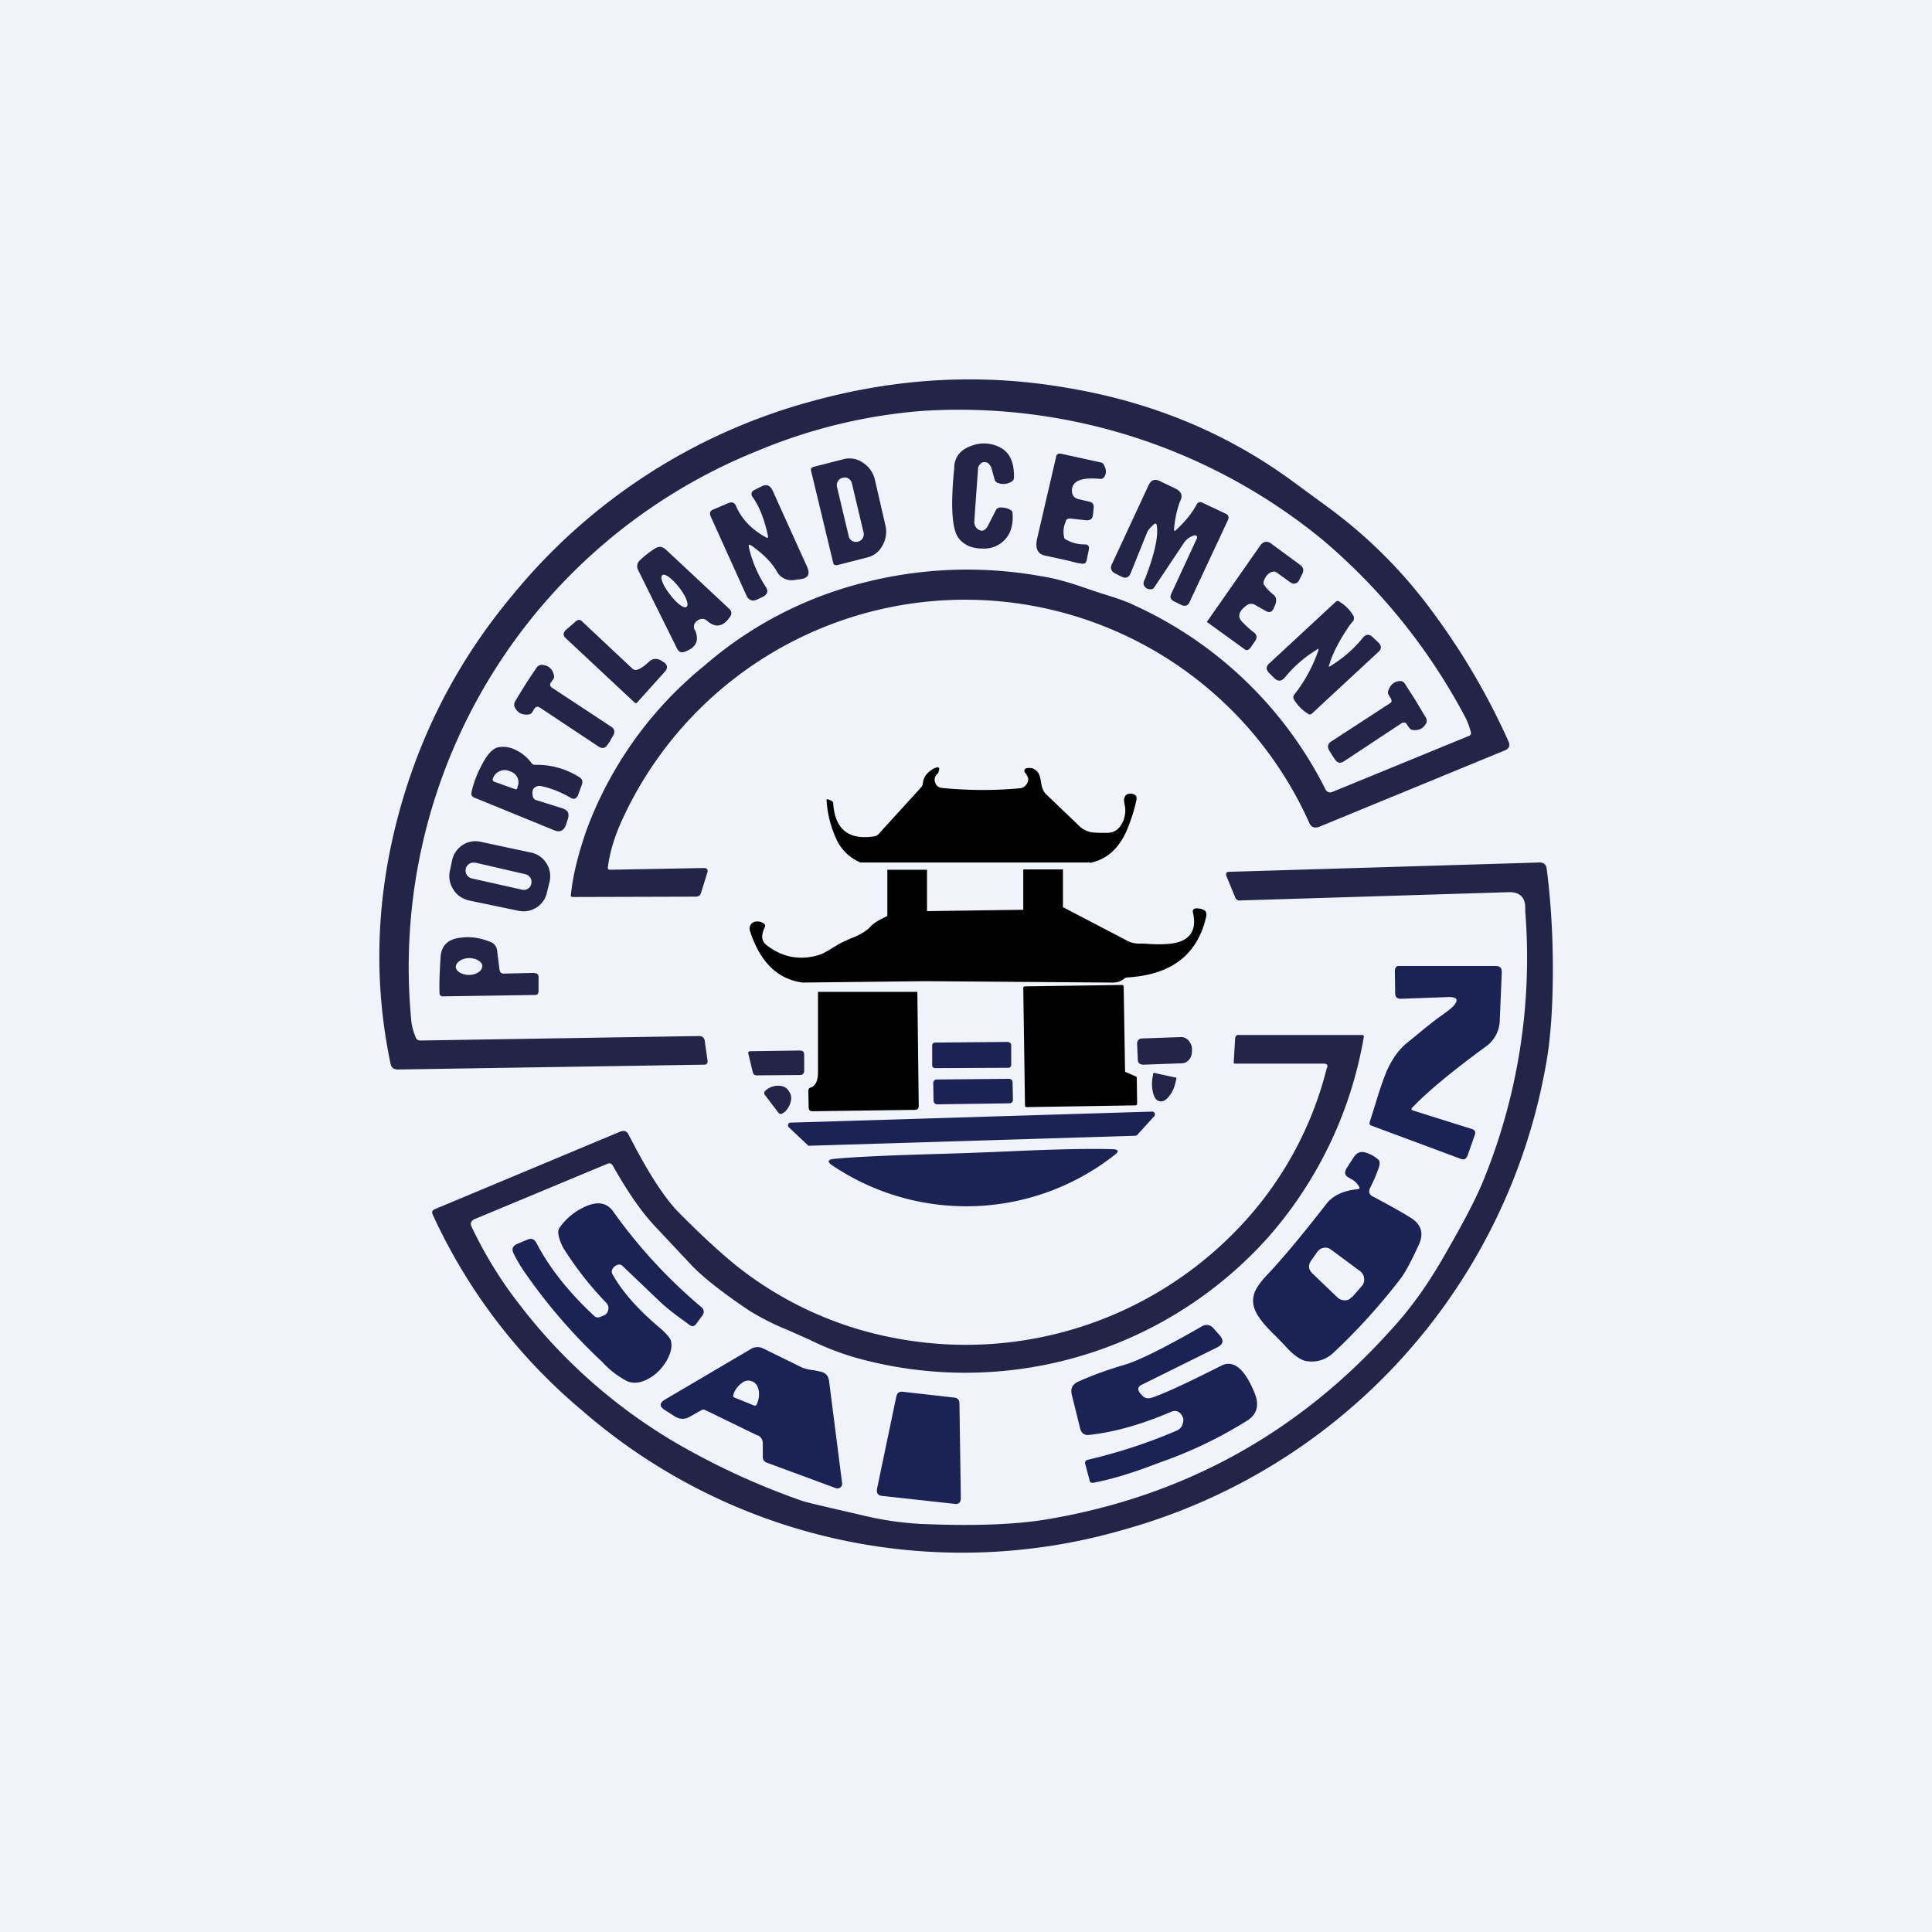 <!-- by TradingView --><svg width="56" height="56" viewBox="0 0 56 56" xmlns="http://www.w3.org/2000/svg"><path fill="#F0F3FA" d="M0 0h56v56H0z"/><path d="M17.62 25.13c-.01.05.01.08.06.08l2.72-.05c.1 0 .13.05.1.14l-.18.58c-.02.07-.07.11-.15.11l-3.52.01c-.08 0-.12 0-.1-.08.05-.52.2-1.13.44-1.83a11.1 11.1 0 0 1 3.42-4.79 11.2 11.2 0 0 1 4.58-2.4 12.1 12.1 0 0 1 5.18-.2c.39.06.78.17 1.19.31l.53.18c.47.14.8.26 1 .36a11.57 11.57 0 0 1 5.53 5.33c.05.09.12.11.21.07l3.95-1.62c.05-.02.07-.06.05-.12a1.98 1.98 0 0 0-.19-.48 17.35 17.35 0 0 0-4.1-5.08 16.62 16.62 0 0 0-11.6-3.74A15.48 15.48 0 0 0 22 13.05a16.13 16.13 0 0 0-10.08 16.52c.01.14.05.3.13.5.02.06.07.09.14.09l8.07-.13c.1 0 .16.05.17.16l.08.56c0 .08-.03.11-.1.11l-8.88.14c-.12 0-.19-.06-.21-.17-.5-2.38-.42-4.77.22-7.18.63-2.37 1.73-4.5 3.3-6.38a16.9 16.9 0 0 1 8.73-5.65c2.41-.66 4.82-.8 7.23-.4 2.5.4 4.72 1.3 6.68 2.74l1.05.77a14 14 0 0 1 2.99 3 20.1 20.1 0 0 1 2.2 3.75c.06.13.03.21-.1.27l-5.37 2.21c-.15.06-.25.02-.31-.13a10.93 10.93 0 0 0-19.95.03c-.2.46-.32.88-.37 1.27Z" fill="#222547"/><path d="M28.31 15.31c.13.12.25.09.34-.1l.22-.43a.14.14 0 0 1 .12-.07c.1 0 .19.01.28.06.05.02.08.06.08.11.02.3-.04.53-.17.7a.82.82 0 0 1-.7.32c-.31 0-.54-.1-.7-.31-.19-.26-.23-.94-.12-2.03a5 5 0 0 1 0-.05c.03-.3.2-.49.53-.6a1 1 0 0 1 .78.05c.29.14.43.43.42.88 0 .05-.02.09-.07.12a.44.44 0 0 1-.39.04.14.14 0 0 1-.1-.1l-.1-.36c-.05-.08-.09-.13-.14-.14-.08-.02-.15 0-.2.08a.15.15 0 0 0-.04.09l-.11 1.54c0 .08.02.15.07.2ZM30.9 15.1a.7.7 0 0 0-.06.45c0 .05.04.09.08.1.18.1.36.13.52.13.1 0 .14.05.12.15l-.06.3c-.02.1-.08.13-.18.1-.07 0-.2-.04-.36-.08l-.64-.14c-.24-.04-.32-.2-.26-.49l.55-2.37c.01-.08.06-.11.14-.1l1.14.25c.06.01.1.04.12.1.06.12.06.22 0 .32a.12.12 0 0 1-.12.06h-.01c-.53-.05-.8.06-.81.33 0 .14.06.23.2.26l.3.07c.1.02.14.08.13.18l-.02.2c-.01.12-.08.17-.2.16l-.46-.05c-.06 0-.1.01-.13.07ZM23.59 13.53c-.07.02-.1.06-.08.12l.64 2.66c.01.06.05.08.12.07l.86-.22c.2-.05.35-.16.45-.35a.8.8 0 0 0 .08-.6l-.3-1.3a.8.8 0 0 0-.35-.5.67.67 0 0 0-.56-.1l-.86.22Zm.83.32h.02c.1-.04.22.04.25.15l.34 1.43a.22.22 0 0 1-.16.27h-.01a.21.21 0 0 1-.26-.16l-.34-1.43a.22.22 0 0 1 .16-.26ZM34.08 15.37c.26-.24.46-.48.59-.72.05-.1.12-.12.2-.07l.66.31c.08.04.1.1.06.19l-1.1 2.35c-.05.13-.14.16-.26.1l-.2-.1c-.1-.05-.13-.12-.08-.22l.74-1.6a.07.07 0 0 0 0-.07c-.03-.02-.05-.03-.08-.02a.56.56 0 0 0-.31.24l-.84 1.26a.12.12 0 0 1-.12.06.2.2 0 0 1-.17-.09.14.14 0 0 1-.01-.14c0-.01 0-.03.02-.05.29-.74.4-1.26.35-1.57-.01-.06-.04-.07-.09-.03-.1.1-.17.17-.19.23l-.48 1.19c-.05.12-.14.15-.25.1l-.2-.1c-.11-.06-.15-.15-.09-.27l1.06-2.28c.07-.16.19-.2.34-.12l.46.22c.15.08.2.2.12.35-.08.2-.15.47-.18.82 0 .06.01.06.05.03ZM21.79 15.82c-.08-.05-.1-.04-.08.06.1.42.27.8.48 1.12.09.13.06.23-.08.3l-.17.08c-.13.06-.23.02-.3-.11l-1.04-2.3c-.04-.1-.02-.16.07-.2l.45-.19c.1-.04.18-.01.22.1.16.37.45.67.87.9.04.02.06 0 .05-.05-.1-.46-.24-.83-.43-1.1-.08-.1-.06-.19.06-.24l.2-.1c.13-.06.23-.02.3.12l1 2.21c.1.22.04.34-.2.37l-.16.02a.48.48 0 0 1-.52-.26c-.15-.26-.4-.5-.72-.73ZM36.65 16.96c.03.06.11.15.24.26.1.07.12.17.08.29l-.05.12c-.05.11-.12.14-.23.08l-.3-.17a.22.22 0 0 0-.26.01c-.23.17-.27.33-.12.48.1.1.2.2.32.29.1.07.12.16.05.26l-.13.19c-.06.08-.13.1-.2.03L35 18.04c-.02 0-.02-.02 0-.04l1.53-2.19c.09-.12.2-.14.32-.05l.83.61c.1.07.12.16.07.26l-.09.18a.17.17 0 0 1-.11.1c-.06.02-.1 0-.15-.03l-.4-.29a.13.13 0 0 0-.1-.02c-.11.02-.2.1-.26.25a.16.16 0 0 0 0 .14ZM20.14 18.27c-.05-.11-.03-.2.07-.28.1-.07.2-.07.28 0 .25.22.47.18.67-.11.06-.09.05-.17-.03-.24l-1.84-1.72c-.1-.08-.19-.09-.29-.03a2.5 2.5 0 0 0-.45.35.23.23 0 0 0-.05.29l1.13 2.28c.05.09.12.12.22.08.33-.12.42-.32.3-.62Zm-.24-.68c-.07.06-.29-.1-.48-.36-.2-.25-.3-.5-.22-.56.07-.06.28.1.48.35.2.26.3.5.22.57ZM38.57 19.14l-.04.13c-.03.05-.01.07.04.03.36-.22.67-.49.93-.81.09-.11.19-.12.29-.02l.16.15c.1.1.1.19 0 .28l-1.92 1.78c-.04.04-.08.04-.13 0a1.2 1.2 0 0 1-.39-.4.12.12 0 0 1 0-.14l.1-.13a4.3 4.3 0 0 0 .6-1.15c.02-.05 0-.07-.04-.03-.36.22-.67.49-.93.81-.1.11-.19.12-.3.02l-.15-.15c-.1-.1-.1-.19 0-.28l1.92-1.78c.04-.04.08-.04.13 0 .16.1.29.23.39.4.02.04.02.09 0 .14l-.1.12c-.27.39-.45.73-.56 1.03ZM18.44 19.42c.1-.02.22-.1.35-.22.12-.12.25-.13.4-.04 0 0 .01.02.06.04.1.08.11.17.02.27l-.8.89c-.03.03-.05.03-.08 0l-2-1.87c-.07-.07-.07-.14 0-.22l.29-.25c.07-.07.14-.07.2 0l1.46 1.37c.03.02.06.03.1.03ZM17.7 21.46l-.1.14c-.07.1-.16.1-.25.04l-1.7-1.13c-.07-.04-.12-.03-.16.03l-.06.1a.14.14 0 0 1-.11.07c-.19.02-.32-.05-.4-.21-.02-.04-.02-.1 0-.15a15.74 15.74 0 0 1 .65-1.02c.04-.04.09-.06.13-.06.18.01.3.1.35.28.02.05.01.1-.01.13l-.07.1c-.04.06-.03.12.04.16l1.7 1.12c.1.06.12.15.07.25l-.09.15ZM41.03 20.3l.31.52c.02.05.02.1 0 .14-.08.15-.2.22-.39.2a.15.15 0 0 1-.1-.06l-.07-.1c-.03-.06-.08-.07-.15-.04l-1.68 1.11c-.1.06-.18.05-.25-.05a4.25 4.25 0 0 1-.18-.28c-.05-.1-.03-.19.07-.25l1.69-1.1c.06-.03.07-.08.03-.15l-.06-.1a.14.14 0 0 1-.01-.12c.06-.18.18-.27.34-.28.05 0 .1.02.13.06l.32.5Z" fill="#222547"/><path d="M31.59 25h-6.65c-.3-.13-.53-.34-.68-.64a3.18 3.18 0 0 1-.3-1.13c-.01-.06.01-.08.07-.05l.07.03c.03.02.05.04.05.07.05.76.45 1.08 1.2.96.05-.01.1-.04.13-.08l1.22-1.34a.2.2 0 0 0 .05-.12c.02-.18.13-.32.31-.42.16-.08.2-.04.13.13l-.04.04a.22.22 0 0 0-.04.24c.03.09.1.14.2.15.73.07 1.48.08 2.23.01.09 0 .15-.04.2-.1a.23.23 0 0 0 .06-.2.55.55 0 0 0-.1-.17.07.07 0 0 1 0-.07.07.07 0 0 1 .04-.04c.14-.03.24 0 .33.1.04.04.08.14.1.27.02.18.07.3.15.38l.92.88c.1.11.22.18.34.21.07.02.2.03.36.03h.15c.2 0 .34-.1.43-.27a.78.78 0 0 0 .08-.54c-.02-.1-.03-.18 0-.22.02-.08.1-.12.22-.1.1.02.14.08.12.18-.06.28-.15.57-.28.88-.23.53-.59.85-1.07.94Z" fill="#010101"/><path fill-rule="evenodd" d="M15.54 23.19a.14.14 0 0 1-.1-.13c-.02-.12 0-.2.07-.24.06-.04.12-.05.2-.03.27.06.55.17.84.34.09.05.15.02.2-.07l.11-.3c.04-.1.02-.19-.08-.24a2.27 2.27 0 0 0-1.27-.35.13.13 0 0 1-.11-.06 1.19 1.19 0 0 0-.43-.36.8.8 0 0 0-.53-.09c-.17.04-.33.22-.5.56-.13.25-.22.5-.27.73-.02.08 0 .14.08.17l2.3.94c.18.08.3.02.36-.17l.05-.15c.05-.16 0-.26-.16-.31l-.76-.24Zm-1.26-.62c0 .04 0 .07.05.09l.59.21c.04.02.07 0 .08-.04v-.02a.34.34 0 0 0 0-.27.35.35 0 0 0-.21-.18l-.05-.02a.34.34 0 0 0-.27.02.34.34 0 0 0-.18.2v.01Z" fill="#222547"/><path d="M38.47 30.95c.02-.08-.01-.12-.1-.12H35.8c-.03 0-.04-.01-.04-.04l.04-.68c0-.04.03-.11.07-.11h3.6c.05 0 .07.02.06.06a11.8 11.8 0 0 1-2.76 5.79 11.78 11.78 0 0 1-11.98 3.5 8.17 8.17 0 0 1-1.33-.52l-.63-.28a7.3 7.3 0 0 1-1.11-.56c-.79-.53-1.33-.96-1.65-1.29L19 35.56c-.4-.42-.8-1-1.23-1.76-.04-.08-.1-.1-.18-.06l-3.84 1.6c-.1.05-.13.12-.08.22.38.8.85 1.57 1.41 2.28a15.7 15.7 0 0 0 4.44 3.94 21.1 21.1 0 0 0 3.75 1.73c.12.04.68.17 1.68.4a9.3 9.3 0 0 0 1.71.26c1.58.07 2.82.02 3.74-.14 3.92-.67 7.22-2.49 9.88-5.44.56-.6 1.05-1.28 1.49-2.03.54-.93.94-1.67 1.18-2.23a17.08 17.08 0 0 0 1.26-7.92v-.1c0-.3-.16-.45-.46-.45l-7.8.24a.13.13 0 0 1-.15-.1l-.25-.6c-.03-.09 0-.13.08-.13l9-.27c.11 0 .18.05.2.17.12.92.18 1.9.18 2.92 0 1.15-.07 2.11-.22 2.88A17.07 17.07 0 0 1 32.6 44.33a16.78 16.78 0 0 1-15.72-3.44 16.22 16.22 0 0 1-4.34-5.69c-.03-.07-.01-.12.06-.15l5.38-2.25c.1-.04.19-.02.24.09l.07.13c.52 1.01.98 1.71 1.37 2.11.65.66 1.22 1.18 1.7 1.57a10.48 10.48 0 0 0 4.66 2.1 10.92 10.92 0 0 0 9.74-3.06 10.33 10.33 0 0 0 2.7-4.79ZM15.56 26.3a.7.7 0 0 0 .3-.46l.07-.28a.7.7 0 0 0-.1-.55.68.68 0 0 0-.45-.3l-1.45-.31a.67.67 0 0 0-.53.1.7.7 0 0 0-.3.46l-.06.28a.7.7 0 0 0 .1.54c.1.17.26.27.45.32l1.44.3c.2.04.37 0 .53-.1Zm-1.8-1.3 1.47.34c.12.03.2.15.17.27v.01a.22.22 0 0 1-.26.17l-1.47-.33a.23.23 0 0 1-.17-.27v-.01c.03-.12.15-.2.26-.17ZM15.5 28.2l-.9.02c-.07 0-.1-.03-.12-.1l-.07-.56a.3.3 0 0 0-.2-.26c-.3-.12-.58-.16-.86-.12-.37.04-.56.23-.58.57-.03.46-.04.8-.03 1.03 0 .07.04.1.1.1l2.67-.04c.07 0 .1-.04.1-.12v-.4c0-.08-.04-.11-.11-.11Zm-1.52-.2c0 .14-.16.25-.38.26-.2 0-.38-.1-.39-.23 0-.13.16-.25.38-.26.2 0 .39.1.39.23Z" fill="#222547"/><path d="M40.94 32.1c-.04.04-.04.07.02.09l1.72.54c.07.03.1.08.07.16l-.21.6c-.04.1-.1.14-.2.1l-2.58-.96c-.06-.02-.07-.05-.06-.1l.17-.54c.14-.47.26-.8.35-1 .15-.32.34-.58.56-.76l.25-.2c.27-.23.49-.4.66-.53.22-.15.36-.26.43-.33.17-.19.12-.27-.13-.27l-1.39.05c-.1 0-.16-.05-.16-.16l-.01-.64c0-.07.03-.15.1-.15h2.82c.13 0 .18.06.18.18l-.06 1.43a.95.95 0 0 1-.41.73l-.27.2c-.83.62-1.45 1.14-1.85 1.56Z" fill="#1A2354"/><path d="m32.95 31.25.01.74c0 .03-.02.05-.05.05l-3.15.05c-.04 0-.05-.02-.05-.05l-.05-3.4c0-.03.01-.05.05-.05l2.8-.04c.04 0 .06.01.06.05l.04 2.43c0 .03 0 .04.03.05l.28.12c.02 0 .03.02.03.05ZM26.59 28.75l.04 3.3c0 .08-.03.11-.1.12l-2.98.04c-.07 0-.11-.03-.11-.11l-.01-.48c0-.05.02-.09.08-.1.13-.05.2-.2.2-.43v-2.34h2.88Z" fill="#010101"/><path d="M32.96 30.26c0-.1.05-.16.15-.16l1.12-.04c.08 0 .16.03.22.1s.1.15.1.25v.04c0 .1-.02.19-.08.26a.28.28 0 0 1-.22.11l-1.11.04c-.1 0-.16-.05-.16-.15l-.02-.45Z" fill="#222547"/><path d="m29.23 30.2-2.14.02a.08.08 0 0 0-.07.08v.58c0 .05.04.08.08.08l2.13-.01c.05 0 .08-.04.08-.08v-.58a.08.08 0 0 0-.08-.08Z" fill="#1A2354"/><path d="m23.2 31.16-1.26.01c-.06 0-.1-.02-.12-.09l-.13-.54c-.01-.04 0-.06.05-.07l1.45-.02c.08 0 .12.04.12.13v.45c0 .08-.03.12-.11.13ZM34.07 31.23c.02 0 .03.01.03.04l-.01.03c-.04.2-.1.35-.2.47-.09.12-.18.17-.27.15-.1-.01-.16-.1-.2-.25a1.11 1.11 0 0 1 0-.5v-.04c0-.02.02-.03.04-.03l.6.13Z" fill="#222547"/><path d="m29.25 31.27-2.1.02a.1.1 0 0 0-.1.1l.01.52c0 .05.05.1.1.1l2.1-.03a.1.1 0 0 0 .1-.1l-.01-.51a.1.1 0 0 0-.1-.1Z" fill="#1A2354"/><path d="M22.18 31.75c-.04-.05-.04-.1.01-.14l.01-.01c.11-.09.23-.13.36-.13.12 0 .22.04.29.13v.01c.08.09.1.2.07.32a.57.57 0 0 1-.2.32l-.02.01c-.05.04-.1.04-.14-.01l-.38-.5Z" fill="#222547"/><path d="m33.46 32.35-.5.55a.08.08 0 0 1-.05.02l-9.45.29c-.02 0-.04 0-.05-.02l-.54-.51a.07.07 0 0 1-.02-.09c0-.03.03-.05.07-.05l10.48-.32c.03 0 .06.02.07.05.01.03.01.06-.01.08ZM28.26 34.96a6.95 6.95 0 0 1-4.12-1.17c-.17-.11-.16-.18.04-.2.63-.06 1.6-.1 2.93-.14a133.35 133.35 0 0 0 2.19-.08c1.32-.06 2.3-.08 2.93-.06.2 0 .22.07.06.18a6.95 6.95 0 0 1-4.03 1.47ZM17.4 38.17l.1-.04a.21.21 0 0 0 .13-.16.22.22 0 0 0-.05-.2 9.78 9.78 0 0 1-1.26-1.61c-.08-.16-.13-.3-.14-.45 0-.05.02-.1.05-.14.18-.25.42-.45.7-.58.37-.18.65-.14.84.12a14.91 14.91 0 0 0 2.55 2.77c.09.07.1.16.04.25l-.17.23c-.06.09-.13.1-.21.04l-.16-.12c-.3-.21-.53-.4-.68-.54l-1.1-1.05a.13.13 0 0 0-.13-.03.24.24 0 0 0-.16.13.15.15 0 0 0 0 .14c.28.5.74 1.03 1.4 1.58.16.14.25.25.29.33.05.16.02.34-.1.57-.1.18-.23.33-.37.44-.28.21-.54.28-.78.19a2.52 2.52 0 0 1-.73-.56 16.12 16.12 0 0 1-2.18-2.5 4.8 4.8 0 0 1-.4-.66c-.05-.12-.02-.2.1-.26l.31-.13c.12-.05.2-.01.26.1.38.73.94 1.43 1.67 2.11.05.05.11.06.18.03Z" fill="#1A2354"/><path fill-rule="evenodd" d="M39.13 34.16c.1.04.2.12.26.23.03.05.02.07-.04.08-.41.04-.71.18-.9.42-.69.89-1.25 1.56-1.69 2.03-.25.26-.39.47-.42.63-.05.2 0 .42.16.64.09.14.25.32.49.55l.26.27c.23.26.43.4.6.44.3.05.57-.03.79-.23a17.9 17.9 0 0 0 1.95-2.15c.14-.18.32-.52.54-1 .14-.32.07-.57-.22-.76-.27-.17-.63-.37-1.1-.62-.12-.05-.15-.14-.1-.25.1-.2.17-.36.22-.5.07-.17.08-.28.02-.33a.98.98 0 0 0-.36-.2c-.15-.05-.26 0-.35.13l-.2.31c-.09.14-.06.24.09.3Zm.06 3.44.28-.32a.28.28 0 0 0 .07-.22.28.28 0 0 0-.11-.21l-.85-.63a.27.27 0 0 0-.22-.05.28.28 0 0 0-.18.12l-.17.24c-.1.14-.09.27.04.39l.73.7c.06.05.13.07.2.07.09 0 .15-.03.2-.1Z" fill="#1A2354"/><path d="m33.06 40.4.03.03c.08.1.18.12.3.08.32-.1.99-.41 2-.92.36-.19.69.08.98.8.14.35.06.62-.24.8a12.53 12.53 0 0 1-2.51 1.2c-.8.31-1.44.5-1.94.59-.06 0-.1-.02-.1-.08l-.12-.45c-.02-.08 0-.12.08-.14.85-.2 1.7-.47 2.56-.84.14-.06.2-.17.2-.34v-.01c-.07-.2-.2-.26-.35-.2-.84.36-1.63.59-2.37.67-.14.02-.23-.04-.27-.18l-.24-.97c-.05-.19.01-.32.2-.4.4-.18.87-.35 1.39-.5.42-.14 1.14-.5 2.15-1.08.15-.09.27-.07.38.06l.16.18c.13.15.11.26-.06.35l-2.18 1.08c-.14.06-.15.15-.05.27Z" fill="#1A2354"/><path fill-rule="evenodd" d="M21.96 41.6c.1.05.15.13.15.24v.4c0 .07.04.12.1.15l2.03.75c.04.01.09 0 .12-.03a.12.12 0 0 0 .05-.11l-.38-2.98c-.02-.14-.1-.23-.24-.26l-.18-.04a1.41 1.41 0 0 1-.36-.08l-1.12-.55a.37.37 0 0 0-.38.02l-2.48 1.46c-.16.1-.16.2 0 .3l.28.18c.16.1.31.1.47 0l.3-.17a.13.13 0 0 1 .14 0l1.5.73Zm-.7-1.17c-.02.04 0 .06.03.08l.57.23c.04.01.06 0 .08-.04v-.01a.68.68 0 0 0 .05-.4c-.03-.13-.1-.22-.19-.25-.1-.04-.2-.03-.3.05a.67.67 0 0 0-.24.32v.02Z" fill="#1A2354"/><path d="m26.16 40.34 1.5.17c.1.01.15.07.15.17l.04 2.74c0 .13-.06.19-.18.17l-2.1-.23c-.12-.01-.17-.08-.15-.2l.56-2.68c.02-.1.08-.15.18-.14Z" fill="#1A2354"/><path d="M25.72 25.21h1.15v1.2l2.79-.04V25.2h1.15v1.1l.03.01 1.8.94c.1.06.21.09.33.1h.18c.49.04.83.02 1.03-.05.36-.12.5-.4.4-.84-.02-.08.01-.13.1-.13.1 0 .18.02.25.07.04.04.05.11.02.22-.26 1.06-1 1.63-2.25 1.71-.05 0-.1.02-.13.05-.1.08-.23.11-.4.1l-5.33-.04-3.58.04c-.73-.1-1.23-.6-1.52-1.49a.21.21 0 0 1 .03-.2.2.2 0 0 1 .17-.08.3.3 0 0 1 .2.06c.04.03.05.07.02.12-.1.22-.09.38.04.49.48.38 1 .47 1.57.29.09-.03.24-.12.47-.26.09-.06.22-.12.4-.2.27-.1.47-.22.59-.35.07-.08.19-.16.35-.24a3.64 3.64 0 0 0 .14-.07v-1.35Z" fill="#010101"/></svg>
